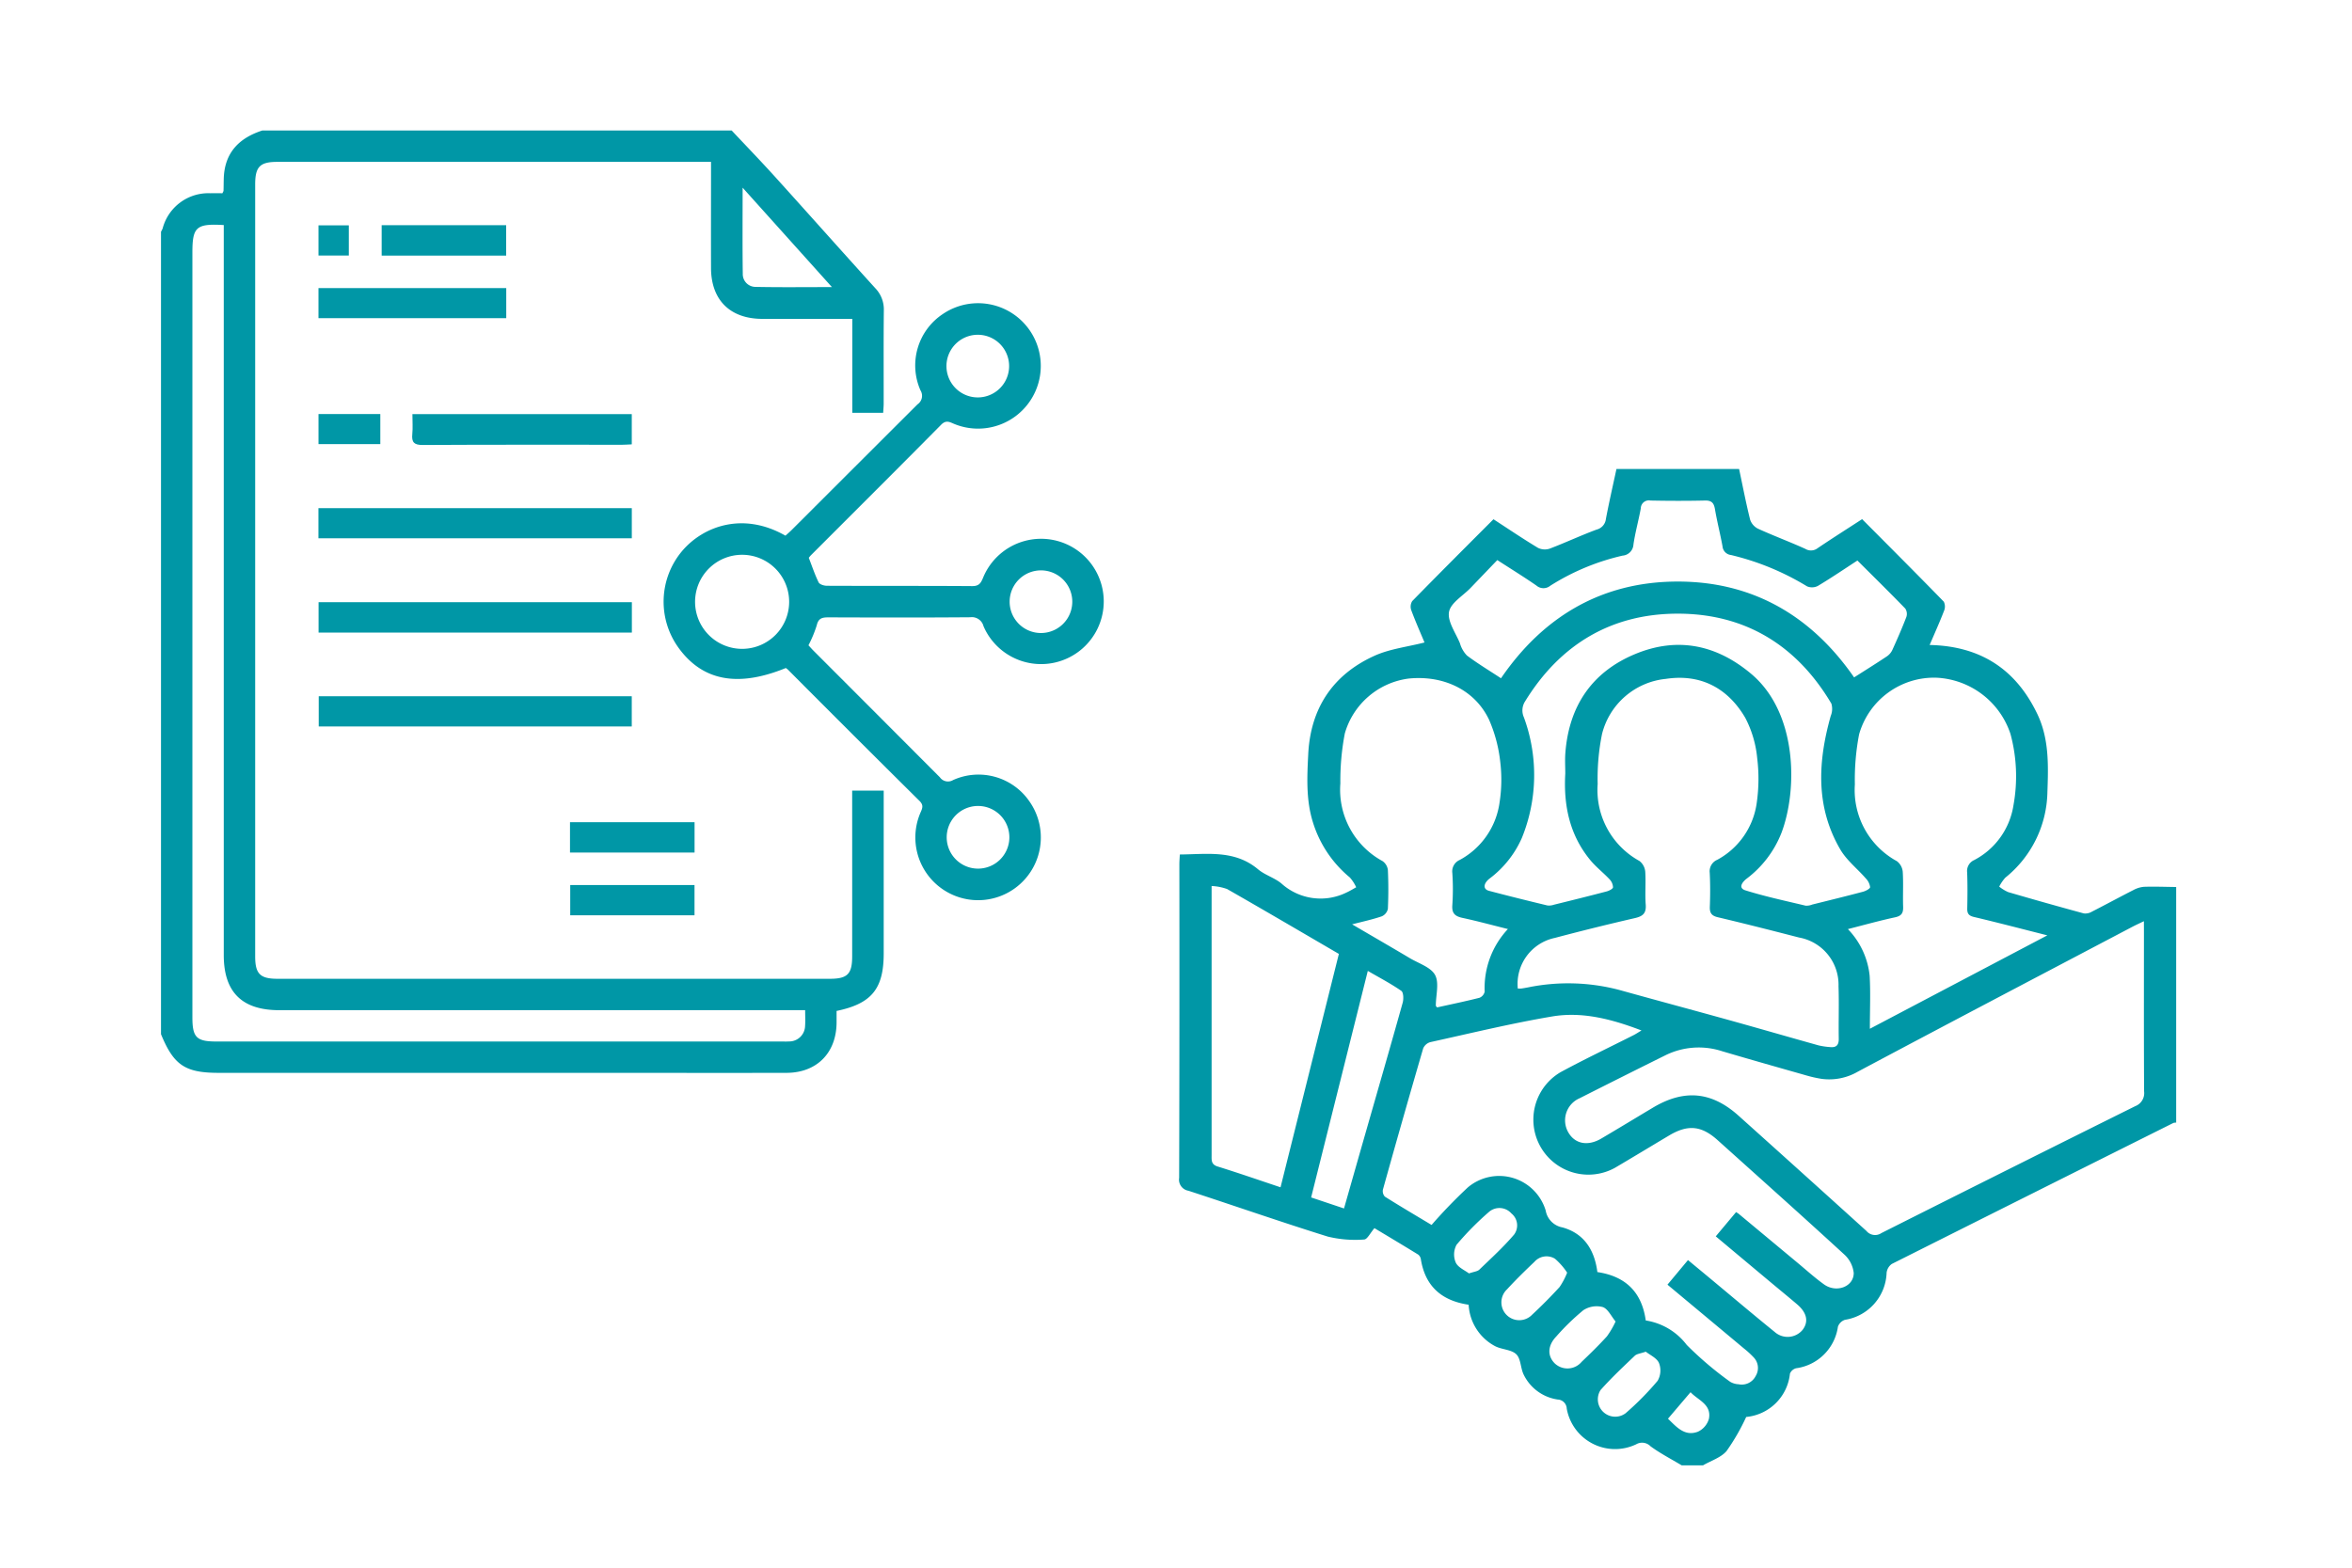 <svg xmlns="http://www.w3.org/2000/svg" xmlns:xlink="http://www.w3.org/1999/xlink" width="320" height="213.333" viewBox="0 0 320 213.333">
  <defs>
    <clipPath id="clip-path">
      <rect id="長方形_3386" data-name="長方形 3386" width="320" height="213.333" transform="translate(401.368)" fill="#0097a6"/>
    </clipPath>
  </defs>
  <g id="グループ_4128" data-name="グループ 4128" transform="translate(-401.368)" clip-path="url(#clip-path)">
    <path id="パス_54654" data-name="パス 54654" d="M717.5,128.69v32.057a1.2,1.2,0,0,0-.386.047q-19.16,9.571-38.3,19.181a1.706,1.706,0,0,0-.712,1.205,6.705,6.705,0,0,1-5.666,6.4,1.515,1.515,0,0,0-.958.944,6.641,6.641,0,0,1-5.684,5.647,1.245,1.245,0,0,0-.843.735A6.6,6.6,0,0,1,659,200.8a29.153,29.153,0,0,1-2.669,4.634c-.768.9-2.116,1.316-3.2,1.947h-2.914c-1.419-.851-2.9-1.613-4.232-2.589a1.6,1.6,0,0,0-1.949-.274,6.677,6.677,0,0,1-9.453-4.855,1.285,1.285,0,0,0-1.219-1.234,6.125,6.125,0,0,1-4.631-3.374c-.445-.886-.378-2.165-1.012-2.783-.676-.659-1.966-.631-2.884-1.106a6.78,6.78,0,0,1-3.6-5.638c-3.666-.545-5.9-2.5-6.5-6.172a1.008,1.008,0,0,0-.353-.644c-2.04-1.257-4.1-2.484-5.964-3.605-.564.651-.975,1.535-1.405,1.545a15.706,15.706,0,0,1-4.954-.4c-6.348-1.98-12.628-4.173-18.951-6.236a1.531,1.531,0,0,1-1.261-1.753q.059-21.321.029-42.641c0-.428.038-.857.063-1.363,3.741-.031,7.465-.657,10.644,2.015.932.782,2.216,1.141,3.16,1.913a7.957,7.957,0,0,0,8.9,1.232c.446-.2.862-.463,1.292-.7a5.443,5.443,0,0,0-.863-1.333,15.767,15.767,0,0,1-5.012-7.471c-.969-3.065-.805-6.214-.649-9.327.313-6.225,3.348-10.817,9.033-13.38,2.07-.933,4.441-1.2,6.786-1.8-.547-1.31-1.22-2.83-1.8-4.386a1.447,1.447,0,0,1,.127-1.244c3.639-3.721,7.324-7.4,11.056-11.14,2.058,1.338,4.024,2.669,6.056,3.893a2.1,2.1,0,0,0,1.612.1c2.138-.812,4.213-1.79,6.356-2.584A1.676,1.676,0,0,0,639.91,78.6c.431-2.282.955-4.546,1.437-6.8h16.685c.5,2.34.934,4.629,1.5,6.889a2.137,2.137,0,0,0,1.076,1.237c2.121.964,4.31,1.78,6.434,2.74a1.471,1.471,0,0,0,1.665-.084c1.968-1.332,3.976-2.6,6.063-3.959,3.739,3.76,7.451,7.471,11.112,11.231a1.507,1.507,0,0,1,.028,1.263c-.594,1.538-1.273,3.042-1.951,4.631,6.964.149,11.749,3.34,14.647,9.389,1.625,3.389,1.5,7.036,1.373,10.653a15.271,15.271,0,0,1-5.722,11.619,5.425,5.425,0,0,0-.832,1.222,5.436,5.436,0,0,0,1.22.746q5.129,1.5,10.286,2.9a1.726,1.726,0,0,0,1.091-.232c1.885-.961,3.743-1.973,5.629-2.932a3.69,3.69,0,0,1,1.48-.458c1.453-.046,2.91.012,4.365.028m-4.388,4.654c-.671.324-1.1.516-1.524.738-12.481,6.57-24.973,13.116-37.42,19.749a7.737,7.737,0,0,1-4.923.964,16.83,16.83,0,0,1-2.187-.5c-3.772-1.071-7.544-2.142-11.3-3.249a10.254,10.254,0,0,0-7.723.531q-5.863,2.908-11.7,5.861a3.273,3.273,0,0,0-1.52,4.668c.908,1.556,2.652,1.887,4.474.813,2.355-1.389,4.69-2.81,7.037-4.211,4.241-2.529,7.967-2.188,11.626,1.094q8.723,7.824,17.407,15.69a1.528,1.528,0,0,0,2.043.29q17.243-8.68,34.53-17.268a1.9,1.9,0,0,0,1.207-2.025c-.04-7.195-.021-14.389-.021-21.584Zm-67.778,54.332a8.664,8.664,0,0,1,5.579,3.329,46.846,46.846,0,0,0,5.923,5.025,2.458,2.458,0,0,0,1.125.326,2.114,2.114,0,0,0,2.332-1.124,2.08,2.08,0,0,0-.308-2.569,12.065,12.065,0,0,0-1.267-1.158c-3.446-2.882-6.9-5.758-10.427-8.7l2.791-3.347c1.031.854,1.98,1.637,2.925,2.423,2.953,2.454,5.883,4.937,8.866,7.353a2.647,2.647,0,0,0,3.8-.276c.847-1.1.6-2.325-.715-3.453-1.107-.947-2.238-1.865-3.356-2.8-2.562-2.141-5.121-4.284-7.74-6.476l2.764-3.3c.2.131.281.172.348.228q4.02,3.344,8.04,6.69c1.188.987,2.335,2.031,3.588,2.928,1.664,1.191,4.028.319,4.031-1.554a3.972,3.972,0,0,0-1.307-2.542c-5.69-5.224-11.454-10.365-17.2-15.532-2.205-1.984-4.042-2.171-6.6-.65-2.463,1.465-4.913,2.954-7.382,4.408a7.486,7.486,0,0,1-7.374-13.029c3.254-1.762,6.6-3.351,9.9-5.021.332-.167.642-.379,1.088-.644-4.055-1.547-8.066-2.6-12.182-1.9-5.556.94-11.046,2.277-16.555,3.491a1.509,1.509,0,0,0-.967.852q-2.793,9.583-5.473,19.2a1.1,1.1,0,0,0,.263.972c2.04,1.287,4.12,2.511,6.353,3.852a68.748,68.748,0,0,1,4.924-5.1,6.609,6.609,0,0,1,10.6,3.13A2.829,2.829,0,0,0,634,175.007c2.948.817,4.371,3.084,4.75,6.076,3.808.563,6.046,2.7,6.584,6.593M627.924,142.5a3.843,3.843,0,0,0,.476,0c.306-.044.61-.1.913-.156a27.3,27.3,0,0,1,12.447.355c5.082,1.415,10.177,2.78,15.26,4.193,3.947,1.1,7.882,2.241,11.828,3.344a9.66,9.66,0,0,0,1.557.229c.826.088,1.2-.244,1.187-1.128-.04-2.383.049-4.769-.032-7.149a6.526,6.526,0,0,0-5.367-6.63c-3.669-.946-7.341-1.882-11.029-2.753-.862-.2-1.143-.569-1.112-1.427.057-1.542.064-3.092-.015-4.633a1.7,1.7,0,0,1,1.022-1.764,10.4,10.4,0,0,0,5.377-7.771,23.056,23.056,0,0,0,.059-6.07,14.819,14.819,0,0,0-1.631-5.494c-2.372-4.047-6.078-6-10.8-5.284a9.964,9.964,0,0,0-8.679,7.5,30.289,30.289,0,0,0-.594,6.8,11.017,11.017,0,0,0,5.681,10.476,2.07,2.07,0,0,1,.791,1.445c.1,1.493-.048,3.005.065,4.5.089,1.18-.393,1.582-1.471,1.831q-5.472,1.261-10.906,2.7a6.384,6.384,0,0,0-5.025,6.9m72.045-7.252c-3.594-.909-6.78-1.743-9.981-2.5-.707-.168-.932-.462-.916-1.156.035-1.632.048-3.267-.013-4.9a1.624,1.624,0,0,1,.938-1.678,10.16,10.16,0,0,0,5.364-7.476,22.036,22.036,0,0,0-.409-9.7,11.162,11.162,0,0,0-10.1-7.652,10.6,10.6,0,0,0-10.494,7.707,32.548,32.548,0,0,0-.577,6.81,11.026,11.026,0,0,0,5.72,10.452,2.045,2.045,0,0,1,.794,1.434c.1,1.582,0,3.176.053,4.763.03.843-.2,1.249-1.091,1.44-2.092.449-4.156,1.029-6.424,1.606a10.7,10.7,0,0,1,2.962,6.362c.13,2.3.028,4.618.028,7.2l24.146-12.713m-73.382-.855c-2.234-.556-4.186-1.09-6.162-1.513-1.017-.218-1.5-.595-1.41-1.745a32.481,32.481,0,0,0,0-4.364A1.7,1.7,0,0,1,620.025,125a10.511,10.511,0,0,0,5.427-7.879,20.147,20.147,0,0,0,.091-5.407,19.617,19.617,0,0,0-1.532-5.8c-1.916-4.03-6.152-6.064-10.9-5.6a10.425,10.425,0,0,0-8.721,7.471,34.07,34.07,0,0,0-.607,6.8,11.049,11.049,0,0,0,5.738,10.572,1.73,1.73,0,0,1,.727,1.209c.081,1.761.081,3.53,0,5.291a1.442,1.442,0,0,1-.824,1.014c-1.234.421-2.518.7-4.041,1.093,2.781,1.628,5.329,3.1,7.861,4.606,1.2.714,2.849,1.222,3.428,2.292s.1,2.747.1,4.156c0,.068.086.136.164.251,1.914-.424,3.852-.824,5.769-1.31a1.165,1.165,0,0,0,.712-.835,11.72,11.72,0,0,1,3.175-8.536m7.792-21.145c0-.926-.06-1.858.01-2.779.479-6.39,3.613-11.047,9.516-13.49,5.718-2.365,11.043-1.281,15.788,2.72,6.291,5.3,6.309,15.764,4.1,21.618a14.367,14.367,0,0,1-4.747,6.244c-.627.491-1.156,1.27-.156,1.583,2.685.841,5.452,1.429,8.193,2.085a2.111,2.111,0,0,0,.9-.154c2.308-.573,4.62-1.138,6.918-1.748.367-.1.956-.413.953-.624a2.087,2.087,0,0,0-.583-1.18c-1.149-1.325-2.607-2.458-3.473-3.94-3.39-5.8-3.054-11.946-1.307-18.164a2.534,2.534,0,0,0,.093-1.687c-4.719-7.964-11.784-12.272-21-12.241-8.982.03-15.925,4.212-20.669,11.928a2.28,2.28,0,0,0-.163,2.188,22.751,22.751,0,0,1-.278,16.4,13.927,13.927,0,0,1-4.4,5.536c-.861.681-.9,1.444-.084,1.661,2.639.7,5.292,1.353,7.948,1.994a2.024,2.024,0,0,0,.9-.1c2.4-.591,4.79-1.182,7.176-1.81.331-.086.851-.356.861-.564a1.678,1.678,0,0,0-.479-1.092c-.843-.9-1.837-1.661-2.616-2.607-2.819-3.422-3.652-7.454-3.4-11.78m-8.745-12.966c5.733-8.375,13.687-13.146,24.025-13.157,10.318-.012,18.275,4.753,24.014,13.042,1.574-1,3.028-1.908,4.452-2.857a2.176,2.176,0,0,0,.744-.861c.675-1.484,1.329-2.979,1.913-4.5a1.324,1.324,0,0,0-.146-1.149c-2.116-2.183-4.284-4.316-6.513-6.537-1.808,1.176-3.554,2.364-5.363,3.447a1.738,1.738,0,0,1-1.486.067,35.679,35.679,0,0,0-10.345-4.263,1.3,1.3,0,0,1-1.159-1.186c-.307-1.691-.74-3.358-1.028-5.051-.144-.848-.453-1.2-1.359-1.178-2.47.056-4.942.05-7.412,0a1.1,1.1,0,0,0-1.319,1.068c-.3,1.647-.759,3.267-1,4.92a1.6,1.6,0,0,1-1.483,1.51,31.508,31.508,0,0,0-9.836,4.1,1.458,1.458,0,0,1-1.879-.026c-1.694-1.173-3.45-2.257-5.325-3.469-1.255,1.308-2.444,2.548-3.633,3.787-1.036,1.079-2.713,2.041-2.935,3.267-.235,1.289.9,2.841,1.483,4.258a3.968,3.968,0,0,0,.953,1.675c1.465,1.1,3.042,2.046,4.641,3.1m-30,69.265,7.936-31.759c-5.145-3-10.159-5.945-15.207-8.828a7.241,7.241,0,0,0-2.107-.412V145.86q0,9.66,0,19.321c0,.658-.085,1.256.818,1.536,2.816.872,5.6,1.843,8.561,2.83m8.635,2.876c.991-3.476,1.93-6.779,2.875-10.078,1.709-5.971,3.437-11.937,5.108-17.918.14-.5.112-1.4-.188-1.611-1.4-.971-2.915-1.764-4.558-2.716-2.59,10.357-5.14,20.547-7.71,30.827l4.474,1.5m41.054,19.491c-.7.248-1.214.284-1.5.558-1.592,1.515-3.2,3.024-4.656,4.666a2.362,2.362,0,0,0,3.419,3.147,39.748,39.748,0,0,0,4.352-4.412,2.8,2.8,0,0,0,.182-2.42c-.294-.681-1.228-1.084-1.794-1.54m-24.06-10.648c.685-.241,1.154-.269,1.413-.517,1.615-1.551,3.278-3.071,4.729-4.769a2.09,2.09,0,0,0-.37-2.882,2.17,2.17,0,0,0-3.008-.236,40.2,40.2,0,0,0-4.448,4.5,2.775,2.775,0,0,0-.112,2.421c.308.672,1.245,1.056,1.8,1.482m19.947,6.54c-.6-.719-1.048-1.733-1.753-1.965a3.3,3.3,0,0,0-2.635.43,31.939,31.939,0,0,0-3.693,3.587c-1.172,1.225-1.222,2.628-.2,3.646a2.512,2.512,0,0,0,3.654-.2c1.18-1.125,2.35-2.267,3.446-3.472a12.137,12.137,0,0,0,1.183-2.028m-6.594-6.644a9.1,9.1,0,0,0-1.663-1.9,2.195,2.195,0,0,0-2.791.432c-1.281,1.212-2.541,2.45-3.734,3.748a2.429,2.429,0,1,0,3.432,3.436c1.289-1.2,2.537-2.455,3.725-3.756a9.686,9.686,0,0,0,1.031-1.956m16.79,16.265-3.07,3.607c1.166,1.122,2.271,2.454,4.077,1.767a2.766,2.766,0,0,0,1.493-1.754c.381-1.974-1.484-2.527-2.5-3.62" transform="translate(-20.053 -7.978)" fill="#0097a6"/>
    <path id="パス_54655" data-name="パス 54655" d="M503.657,19.98c1.964,2.092,3.959,4.156,5.884,6.284,4.563,5.044,9.077,10.133,13.649,15.171a4.169,4.169,0,0,1,1.165,3.038c-.044,4.214-.016,8.43-.021,12.645,0,.405-.043.812-.068,1.28h-4.2V45.612h-1.507c-3.589,0-7.179.012-10.768,0-4.367-.019-6.932-2.57-6.947-6.914-.014-4.3,0-8.6,0-12.9V24.247h-59c-2.372,0-3.02.66-3.02,3.071q0,52.524,0,105.049c0,2.38.67,3.048,3.056,3.049H517c2.4,0,3.045-.644,3.047-3.038q.007-10.517,0-21.035v-1.536h4.291c0,.534,0,1.02,0,1.5q0,10.329,0,20.66c0,4.805-1.644,6.836-6.412,7.823,0,.513,0,1.049,0,1.585-.024,4.132-2.7,6.832-6.811,6.84q-9.14.017-18.28,0H433.862c-4.569,0-6.116-1.036-7.851-5.26V33.756a3.385,3.385,0,0,0,.22-.44,6.436,6.436,0,0,1,6.484-4.8c.57-.006,1.14,0,1.654,0,.089-.2.148-.27.149-.343.017-.54.016-1.079.03-1.618.092-3.509,2.041-5.54,5.239-6.575Zm9.991,119.707H442.1c-5.075,0-7.549-2.459-7.55-7.5V32.845c-3.75-.219-4.268.263-4.268,3.743V140.651c0,2.748.552,3.3,3.283,3.3h76.889c.334,0,.669.015,1-.008a2.164,2.164,0,0,0,2.188-2.127c.049-.655.009-1.317.009-2.133m3.644-98.393c-4.123-4.59-8.025-8.935-12.152-13.529,0,4.148-.032,7.925.021,11.7a1.735,1.735,0,0,0,1.746,1.8c3.358.069,6.719.026,10.385.026" transform="translate(-2.738 -2.22)" fill="#0097a6"/>
    <path id="パス_54656" data-name="パス 54656" d="M519.561,96.066c-6.5,2.656-11.3,1.758-14.563-2.718a10.7,10.7,0,0,1,.472-13.217c2.822-3.323,8.232-5.4,14.048-2.075.276-.251.586-.511.871-.8q8.548-8.541,17.1-17.076a1.4,1.4,0,0,0,.4-1.9A8.391,8.391,0,0,1,540.921,47.9a8.534,8.534,0,1,1,1.513,14.93c-.625-.267-1.084-.529-1.737.132-5.868,5.936-11.785,11.825-17.685,17.729-.117.116-.215.249-.32.371.441,1.14.818,2.28,1.341,3.349.135.276.729.46,1.112.462,6.595.028,13.189,0,19.783.045.913.006,1.175-.4,1.474-1.131a8.526,8.526,0,1,1,.063,6.587,1.633,1.633,0,0,0-1.807-1.217c-6.427.051-12.855.036-19.283.014-.836,0-1.375.1-1.6,1.086a16.777,16.777,0,0,1-1.125,2.716c.216.233.46.512.721.773q8.585,8.591,17.161,17.191a1.346,1.346,0,0,0,1.8.372,8.41,8.41,0,0,1,10.411,2.951,8.536,8.536,0,1,1-14.817,1.4c.259-.585.374-.971-.173-1.514q-8.98-8.9-17.9-17.864a2.564,2.564,0,0,0-.291-.22m.46-9a6.4,6.4,0,1,0-6.346,6.394,6.4,6.4,0,0,0,6.346-6.394m25.74-27.821a4.263,4.263,0,1,0-.182-8.524,4.263,4.263,0,0,0,.182,8.524m8.5,32.061a4.262,4.262,0,0,0,.04-8.524,4.262,4.262,0,1,0-.04,8.524m-8.513,23.536a4.263,4.263,0,0,0-.156,8.524,4.263,4.263,0,1,0,.156-8.524" transform="translate(-11.286 -5.16)" fill="#0097a6"/>
    <rect id="長方形_3377" data-name="長方形 3377" width="42.636" height="4.1" transform="translate(444.692 69.151)" fill="#0097a6"/>
    <rect id="長方形_3378" data-name="長方形 3378" width="42.625" height="4.136" transform="translate(444.711 81.947)" fill="#0097a6"/>
    <rect id="長方形_3379" data-name="長方形 3379" width="42.59" height="4.112" transform="translate(444.732 94.747)" fill="#0097a6"/>
    <path id="パス_54657" data-name="パス 54657" d="M494.334,63.4v4.113c-.472.022-.879.056-1.286.056-9.048,0-18.1-.02-27.142.031-1.184.006-1.542-.353-1.434-1.476.083-.865.016-1.743.016-2.724Z" transform="translate(-7.01 -7.045)" fill="#0097a6"/>
    <rect id="長方形_3380" data-name="長方形 3380" width="25.547" height="4.093" transform="translate(444.698 39.204)" fill="#0097a6"/>
    <rect id="長方形_3381" data-name="長方形 3381" width="16.948" height="4.128" transform="translate(478.919 111.888)" fill="#0097a6"/>
    <rect id="長方形_3382" data-name="長方形 3382" width="16.939" height="4.139" transform="translate(453.295 30.644)" fill="#0097a6"/>
    <rect id="長方形_3383" data-name="長方形 3383" width="16.909" height="4.117" transform="translate(478.951 120.437)" fill="#0097a6"/>
    <rect id="長方形_3384" data-name="長方形 3384" width="8.41" height="4.092" transform="translate(444.701 56.344)" fill="#0097a6"/>
    <rect id="長方形_3385" data-name="長方形 3385" width="4.126" height="4.108" transform="translate(444.7 30.665)" fill="#0097a6"/>
  </g>
</svg>
